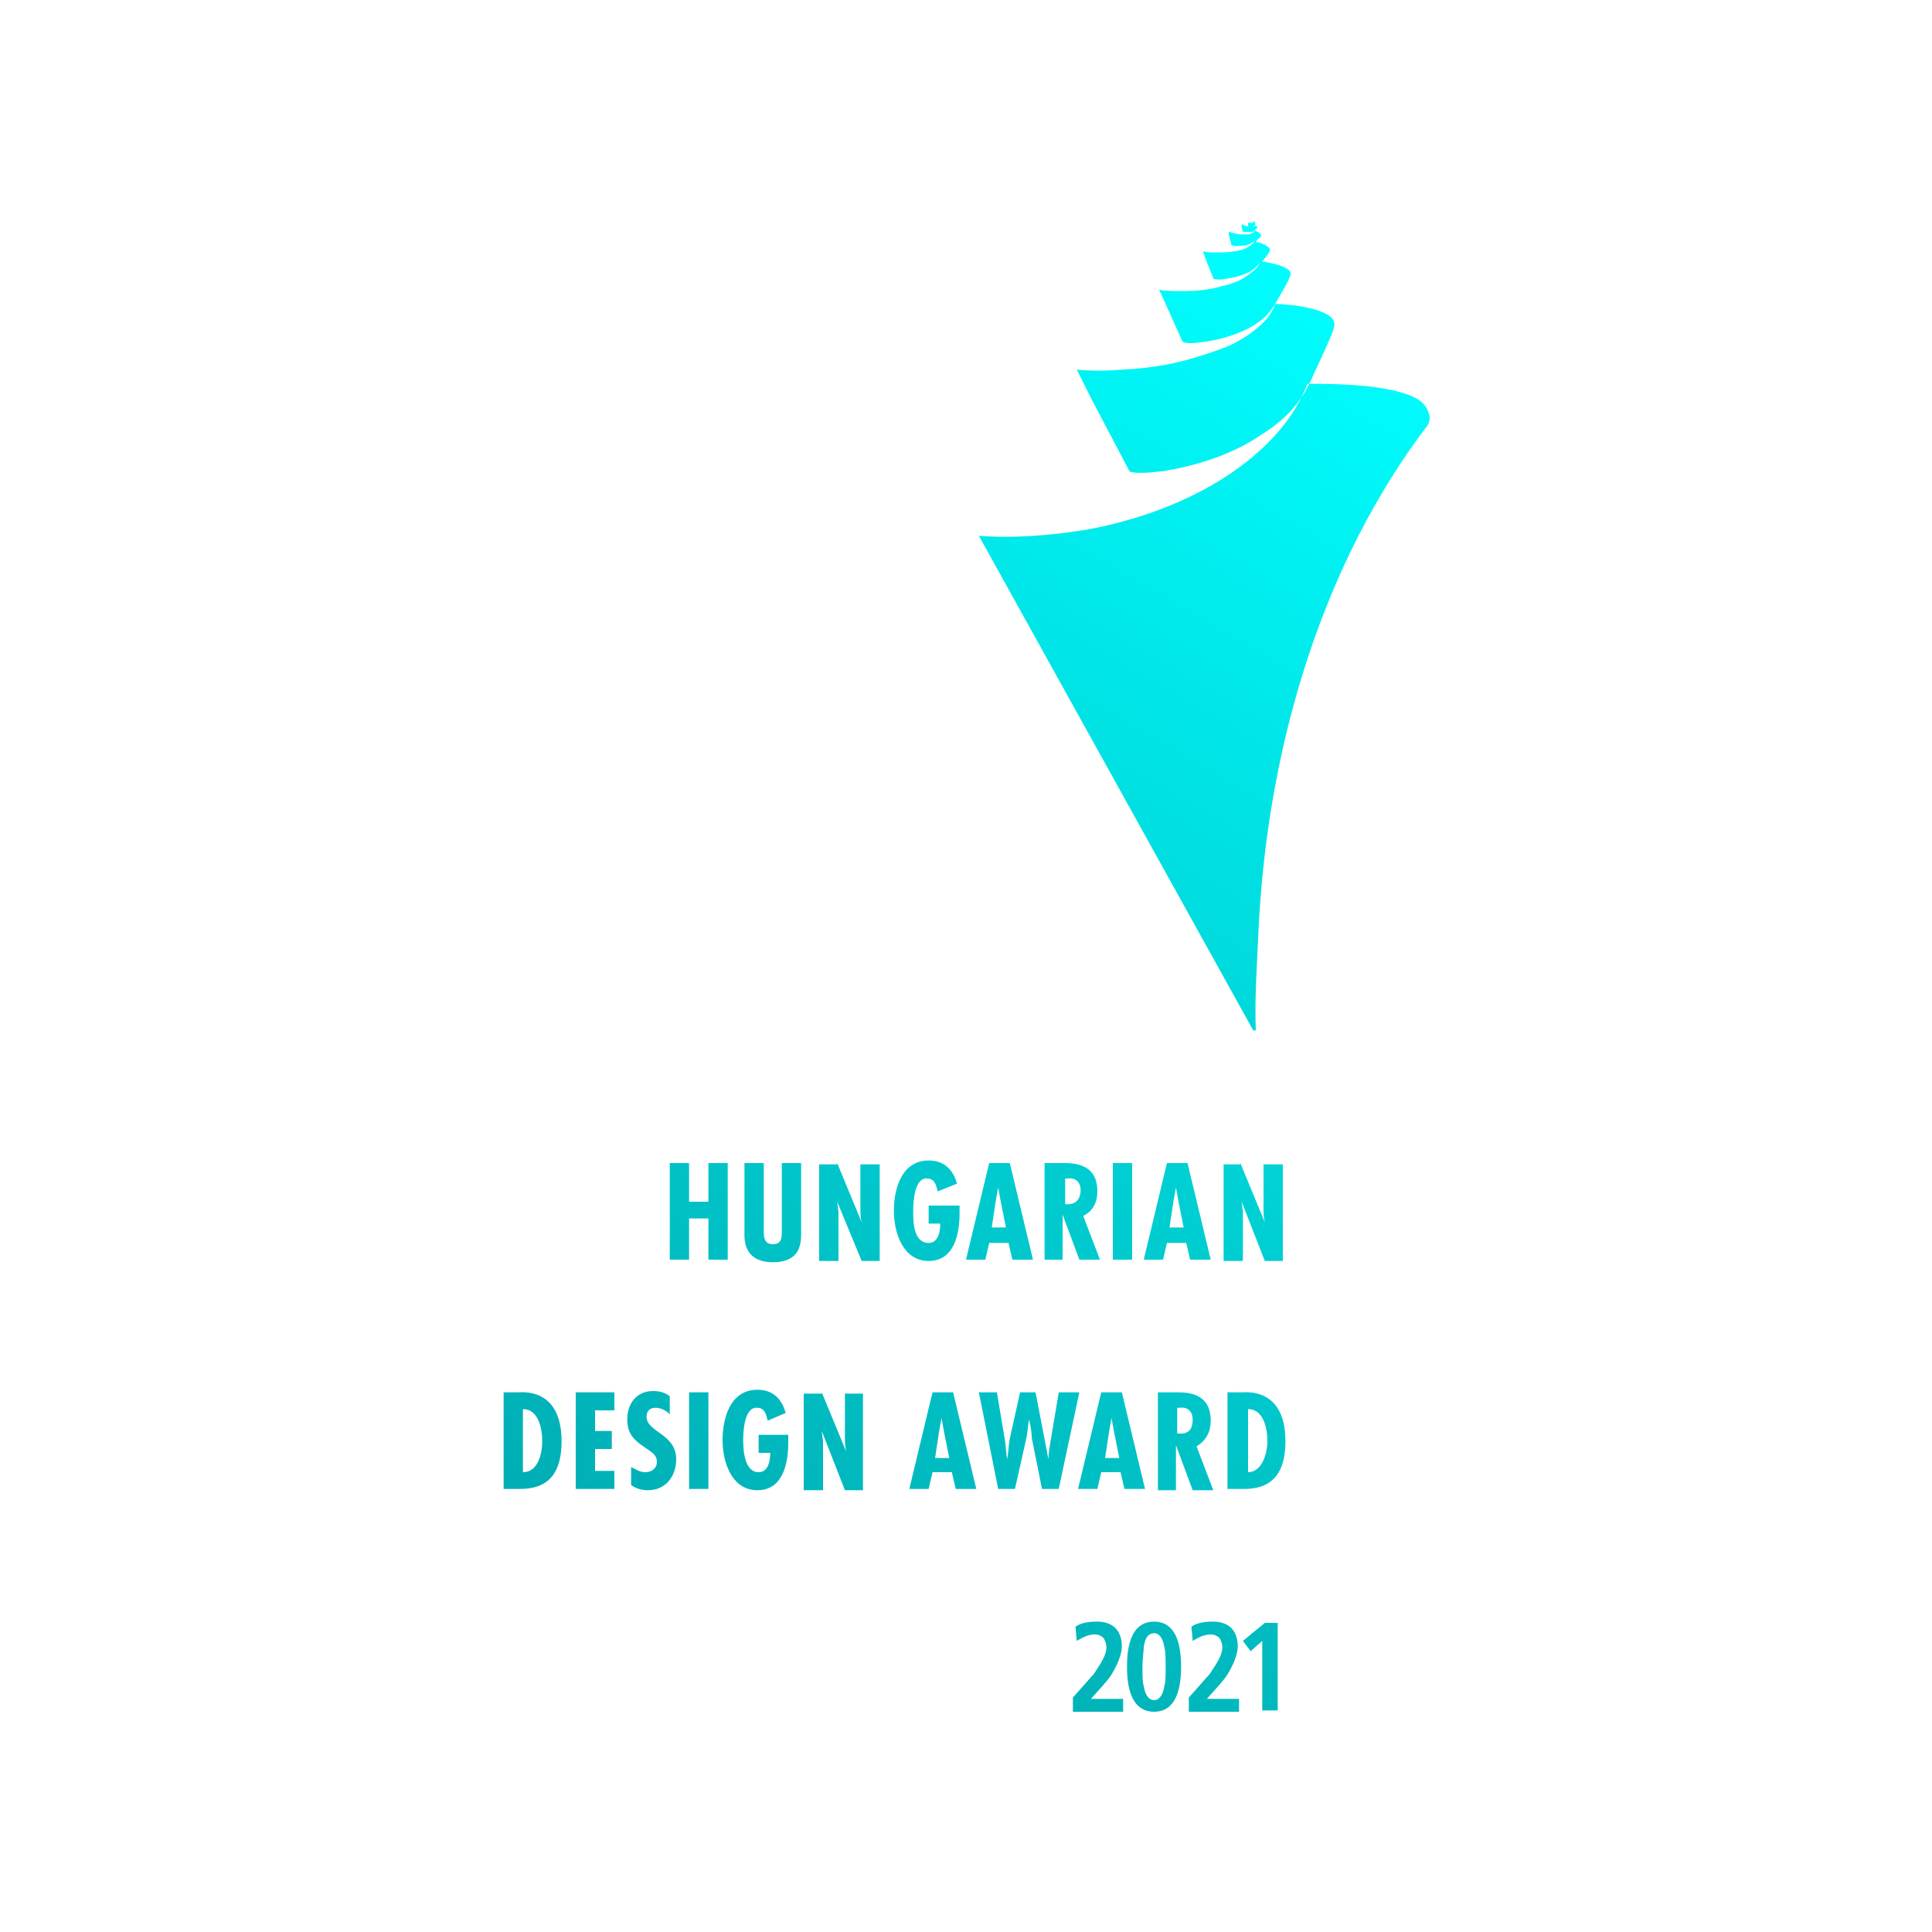<?xml version="1.0" encoding="utf-8"?>
<!-- Generator: Adobe Illustrator 23.0.3, SVG Export Plug-In . SVG Version: 6.00 Build 0)  -->
<svg version="1.1" id="Layer_1" xmlns="http://www.w3.org/2000/svg" xmlns:xlink="http://www.w3.org/1999/xlink" x="0px" y="0px"
	 viewBox="0 0 150 150" style="enable-background:new 0 0 150 150;" xml:space="preserve">
<style type="text/css">
	.st0{fill:none;}
	.st1{fill-rule:evenodd;clip-rule:evenodd;fill:url(#SVGID_1_);}
</style>
<rect class="st0" width="150" height="150"/>
<linearGradient id="SVGID_1_" gradientUnits="userSpaceOnUse" x1="120.434" y1="30.379" x2="63.189" y2="129.53">
	<stop  offset="0" style="stop-color:#00FFFF"/>
	<stop  offset="1" style="stop-color:#00AEB4"/>
</linearGradient>
<path class="st1" d="M97.5,17.1C97.5,17.1,97.5,17.1,97.5,17.1C97.5,17.1,97.5,17.1,97.5,17.1C97.5,17.1,97.5,17.1,97.5,17.1
	C97.4,17.1,97.4,17.1,97.5,17.1C97.4,17.1,97.4,17.1,97.5,17.1L97.5,17.1L97.5,17.1C97.4,17.1,97.4,17.1,97.5,17.1
	C97.4,17.1,97.4,17.1,97.5,17.1C97.4,17.2,97.4,17.2,97.5,17.1C97.5,17.2,97.5,17.2,97.5,17.1L97.5,17.1
	C97.5,17.1,97.5,17.1,97.5,17.1C97.5,17.1,97.5,17.1,97.5,17.1L97.5,17.1z M99,23.6c-0.4,0.7-1,1.3-1.9,1.8c-1.1,0.6-2.4,1-4,1.2
	c0,0,0,0-0.1,0c-0.8,0.1-1.1,0-1.2-0.1l-1.3-2.9l-0.5-1.1c0.6,0.1,1.1,0.1,1.8,0.1c1.1,0,2.2-0.1,3.1-0.4c0.5-0.1,0.8-0.2,1-0.3
	c0.6-0.2,0.9-0.5,1.2-0.7c0.3-0.2,0.6-0.5,0.7-0.8c-0.2,0.3-0.5,0.6-1,0.8c-0.6,0.3-1.3,0.4-2,0.5c0,0,0,0,0,0c-0.4,0-0.6,0-0.6-0.1
	l-0.6-1.5l-0.2-0.6c0.3,0.1,0.6,0.1,0.9,0.1c0.6,0,1.1,0,1.6-0.1c0.3,0,0.4-0.1,0.5-0.1c0.3-0.1,0.5-0.2,0.6-0.3
	c0.2-0.1,0.3-0.2,0.4-0.4c-0.1,0.1-0.3,0.2-0.5,0.3c-0.3,0.1-0.7,0.1-1,0.1c0,0,0,0,0,0c-0.2,0-0.3-0.1-0.3-0.1l-0.2-0.8L95.4,18
	c0.1,0,0.3,0.1,0.4,0.1c0.3,0.1,0.5,0.1,0.8,0.1c0.1,0,0.2,0,0.3,0c0.1,0,0.3-0.1,0.3-0.1c0.1,0,0.2-0.1,0.2-0.2
	c-0.1,0.1-0.2,0.1-0.3,0.1c-0.1,0-0.3,0-0.5,0c0,0,0,0,0,0c-0.1,0-0.1,0-0.1,0l-0.1-0.4l0-0.2c0.1,0,0.1,0.1,0.2,0.1
	c0.1,0,0.3,0.1,0.4,0.1c0.1,0,0.1,0,0.1,0c0.1,0,0.1,0,0.2,0c0,0,0.1,0,0.1-0.1c0,0-0.1,0-0.1,0.1c-0.1,0-0.2,0-0.3,0c0,0,0,0,0,0
	c0,0-0.1,0-0.1,0l0-0.2l0-0.1c0,0,0.1,0,0.1,0c0.1,0,0.1,0,0.2,0c0,0,0.1,0,0.1,0c0,0,0.1,0,0.1,0c0,0,0,0,0,0c0,0,0,0,0,0
	c0,0-0.1,0-0.1,0c0,0,0,0,0,0c0,0,0,0,0,0l0-0.1v0c0,0,0,0,0.1,0c0,0,0.1,0,0.1,0c0,0,0,0,0,0c0,0,0,0,0,0c0,0,0,0,0,0l0,0
	c0,0,0,0-0.1,0c0,0,0,0,0,0l0,0v0c0,0,0,0,0,0c0,0,0,0,0,0c0,0,0,0,0,0c0,0,0,0,0,0c0,0,0,0,0,0c0,0,0,0,0,0c0,0,0,0,0,0l0,0l0,0
	c0,0,0.1,0,0,0.1c0,0,0,0,0,0l0,0h0c0,0,0.1,0.1,0.1,0.1c0,0,0,0,0,0l-0.1,0.1c0.1,0,0.3,0.1,0.2,0.2c0,0-0.1,0.1-0.1,0.1l-0.1,0.1
	l0,0c0.1,0,0.5,0.2,0.5,0.4c0,0.1-0.1,0.2-0.2,0.2l-0.2,0.3l0,0c0.3,0,1.1,0.3,1.1,0.6c0,0.1-0.2,0.4-0.2,0.4L98,20.3v0l0,0
	c0.6,0.1,2.3,0.4,2.2,1c0,0.2-0.4,0.9-0.4,0.9L99,23.6L99,23.6L99,23.6c1.2,0,4.7,0.4,4.6,1.6c0,0.5-0.7,1.8-0.7,1.9l-1.2,2.6l0,0
	c-0.7,1.5-1.9,2.9-3.7,4c-2,1.4-4.7,2.4-7.8,2.9c0,0-0.1,0-0.1,0c-1.6,0.2-2.2,0.1-2.4,0l-3-5.7l-1.1-2.2c1.1,0.1,2.3,0.1,3.5,0
	c2.3-0.1,4.4-0.5,6.2-1.1c1-0.3,1.7-0.6,2-0.7c1.1-0.5,1.8-1,2.4-1.5C98.4,24.8,98.8,24.2,99,23.6L99,23.6z M109.9,30.9
	c-0.2-0.1-0.4-0.2-0.7-0.3c-2.3-0.8-6-0.8-7.5-0.8v0h-0.2c-1.8,4.9-8,9.6-17,11.3c-3,0.5-5.9,0.7-8.5,0.5H76L97.3,80l0.2,0
	c-0.1-2.6,0.1-5.1,0.2-7.6c0.7-15.1,5.3-29,13-39.2l0,0c0.2-0.2,0.3-0.5,0.3-0.8C110.9,31.7,110.5,31.2,109.9,30.9L109.9,30.9z
	 M98,132.8v-5.4l-0.9,0.8l-0.6-0.8l1.7-1.4h1v6.8H98L98,132.8z M92.3,132.8v-1c0.9-1,1.4-1.6,1.6-1.8c0.6-0.9,1-1.5,1-2.1
	c0-0.3-0.1-0.5-0.2-0.7c-0.2-0.2-0.4-0.3-0.7-0.3c-0.5,0-0.9,0.2-1.4,0.5l-0.1-1.1c0.4-0.3,1-0.4,1.7-0.4c0.6,0,1.1,0.2,1.4,0.5
	c0.3,0.3,0.5,0.8,0.5,1.4c0,0.6-0.3,1.4-0.8,2.2c-0.3,0.5-0.9,1.1-1.6,1.9h2.5v1H92.3L92.3,132.8z M87.5,129.4
	c0-2.3,0.7-3.5,2.1-3.5c1.4,0,2.1,1.2,2.1,3.5c0,2.3-0.7,3.5-2.1,3.5C88.2,132.9,87.5,131.7,87.5,129.4L87.5,129.4z M88.7,129.4
	c0,0.7,0,1.2,0.1,1.5c0.1,0.7,0.4,1.1,0.8,1.1c0.4,0,0.7-0.4,0.8-1.1c0.1-0.3,0.1-0.8,0.1-1.5c0-0.7,0-1.2-0.1-1.5
	c-0.1-0.7-0.4-1.1-0.8-1.1c-0.4,0-0.7,0.3-0.8,1.1C88.8,128.2,88.7,128.7,88.7,129.4L88.7,129.4z M83.3,132.8v-1
	c0.9-1,1.4-1.6,1.6-1.8c0.6-0.9,1-1.5,1-2.1c0-0.3-0.1-0.5-0.2-0.7c-0.2-0.2-0.4-0.3-0.7-0.3c-0.5,0-0.9,0.2-1.4,0.5l-0.1-1.1
	c0.4-0.3,1-0.4,1.7-0.4c0.6,0,1.1,0.2,1.4,0.5c0.3,0.3,0.5,0.8,0.5,1.4c0,0.6-0.3,1.4-0.8,2.2c-0.3,0.5-0.9,1.1-1.6,1.9h2.5v1H83.3
	L83.3,132.8z M98.4,111.9L98.4,111.9c0-1-0.3-2.5-1.5-2.5v4.9C98,114.3,98.4,112.8,98.4,111.9L98.4,111.9z M95.3,115.6v-7.5h1.1
	c0.3,0,3.4-0.4,3.4,3.8c0,2.2-0.8,3.7-3.2,3.7H95.3L95.3,115.6z M91.4,111.3L91.4,111.3l0.3,0c0.7,0,0.9-0.5,0.9-1.1
	c0-0.5-0.3-1-1-0.9h-0.2V111.3L91.4,111.3z M89.9,115.6v-7.5h1.5c0.9,0,2.6,0.1,2.6,2.2c0,0.8-0.3,1.5-1.1,2l1.3,3.4h-1.6l-1.3-3.5
	h0v3.5H89.9L89.9,115.6z M86.5,111.2L86.5,111.2l-0.2-1.1h0l-0.2,1.1l-0.3,2h1.1L86.5,111.2L86.5,111.2z M87.1,108.1l1.8,7.5h-1.6
	l-0.3-1.3h-1.5l-0.3,1.3h-1.5l1.8-7.5H87.1L87.1,108.1z M77.4,108.1l0.6,3.6c0.1,0.5,0.1,1.1,0.2,1.6h0c0.1-0.5,0.1-1.1,0.2-1.6
	l0.8-3.6h1.2l1,5.2h0c0-0.5,0.1-1,0.2-1.6l0.6-3.6h1.6l-1.6,7.5h-1.3l-0.8-4c0-0.5-0.1-0.9-0.2-1.4h0c-0.1,0.5-0.1,0.9-0.2,1.4
	l-0.9,4h-1.3l-1.5-7.5H77.4L77.4,108.1z M73.3,111.2L73.3,111.2l-0.2-1.1h0l-0.2,1.1l-0.3,2h1.1L73.3,111.2L73.3,111.2z M74,108.1
	l1.8,7.5h-1.6l-0.3-1.3h-1.5l-0.3,1.3h-1.5l1.8-7.5H74L74,108.1z M63.8,108.1l1.9,4.6l0,0c-0.1-0.4-0.1-0.8-0.1-1.1v-3.4H67v7.5
	h-1.4l-1.8-4.6l0,0l0.1,0.8l0,0.3v3.5h-1.5v-7.5H63.8L63.8,108.1z M61.2,111.4v0.6c0,1.6-0.4,3.7-2.4,3.7c-2,0-2.7-2.2-2.7-3.9
	c0-1.7,0.6-3.9,2.7-3.9c1.2,0,1.9,0.7,2.2,1.8l-1.4,0.6c-0.1-0.4-0.2-1-0.8-1c-1-0.1-1.1,1.8-1.1,2.5c0,0.8,0.1,2.5,1.2,2.5
	c0.8,0,0.9-1,0.9-1.5h-0.9v-1.4H61.2L61.2,111.4z M55,108.1v7.5h-1.5v-7.5H55L55,108.1z M52,109.8c-0.3-0.3-0.7-0.5-1.1-0.5
	c-0.5,0-0.7,0.3-0.7,0.7c0,1.2,2.3,1.3,2.3,3.3c0,1.3-0.8,2.4-2.2,2.4c-0.4,0-0.9-0.1-1.3-0.4v-1.4c0.4,0.2,0.7,0.4,1.1,0.4
	c0.5,0,0.9-0.3,0.9-0.8c0-0.6-0.5-0.8-0.9-1.1c-0.9-0.6-1.4-1.1-1.4-2.2c0-1.2,0.7-2.2,2-2.2c0.5,0,0.9,0.1,1.3,0.4V109.8L52,109.8z
	 M47.7,108.1v1.4h-1.5v1.6h1.3v1.4h-1.3v1.7h1.5v1.4h-3v-7.5H47.7L47.7,108.1z M42.1,111.9L42.1,111.9c0-1-0.3-2.5-1.5-2.5v4.9
	C41.8,114.3,42.1,112.8,42.1,111.9L42.1,111.9z M39.1,115.6v-7.5h1.1c0.3,0,3.4-0.4,3.4,3.8c0,2.2-0.8,3.7-3.2,3.7H39.1L39.1,115.6z
	 M96.3,90.3l1.9,4.6l0,0c-0.1-0.4-0.1-0.8-0.1-1.1v-3.4h1.5v7.5h-1.4l-1.8-4.6l0,0l0.1,0.8l0,0.3v3.5h-1.5v-7.5H96.3L96.3,90.3z
	 M91.5,93.3L91.5,93.3l-0.2-1.1h0l-0.2,1.1l-0.3,2h1.1L91.5,93.3L91.5,93.3z M92.2,90.3l1.8,7.5h-1.6l-0.3-1.3h-1.5l-0.3,1.3h-1.5
	l1.8-7.5H92.2L92.2,90.3z M87.9,90.3v7.5h-1.5v-7.5H87.9L87.9,90.3z M82.6,93.5L82.6,93.5l0.3,0c0.7,0,1-0.5,1-1.1
	c0-0.5-0.3-1-1-0.9h-0.2V93.5L82.6,93.5z M81.1,97.8v-7.5h1.5c0.9,0,2.6,0.1,2.6,2.2c0,0.8-0.3,1.5-1.1,1.9l1.3,3.4h-1.6l-1.3-3.5h0
	v3.5H81.1L81.1,97.8z M77.7,93.3L77.7,93.3l-0.2-1.1h0l-0.2,1.1l-0.3,2h1.1L77.7,93.3L77.7,93.3z M78.4,90.3l1.8,7.5h-1.6l-0.3-1.3
	h-1.5l-0.3,1.3H75l1.8-7.5H78.4L78.4,90.3z M74.5,93.6v0.6c0,1.6-0.4,3.7-2.4,3.7c-2,0-2.7-2.2-2.7-3.9c0-1.7,0.6-3.9,2.7-3.9
	c1.2,0,1.9,0.7,2.2,1.8l-1.5,0.6c-0.1-0.4-0.2-1-0.8-1c-1-0.1-1.1,1.8-1.1,2.5c0,0.8,0,2.5,1.2,2.5c0.8,0,0.9-1,0.9-1.5h-0.9v-1.4
	H74.5L74.5,93.6z M65,90.3l1.9,4.6l0,0c-0.1-0.4-0.1-0.8-0.1-1.1v-3.4h1.5v7.5h-1.4L65,93.3l0,0l0.1,0.8l0,0.3v3.5h-1.5v-7.5H65
	L65,90.3z M59.3,90.3v4.9c0,0.6-0.1,1.4,0.7,1.4c0.7,0,0.7-0.5,0.7-1.1v-5.2h1.5v5.5c0,0.8-0.1,2.2-2.2,2.2c-1.4,0-2.2-0.7-2.2-2.1
	v-5.6H59.3L59.3,90.3z M53.5,90.3v3H55v-3h1.5v7.5H55v-3.2h-1.5v3.2H52v-7.5H53.5z"/>
</svg>

